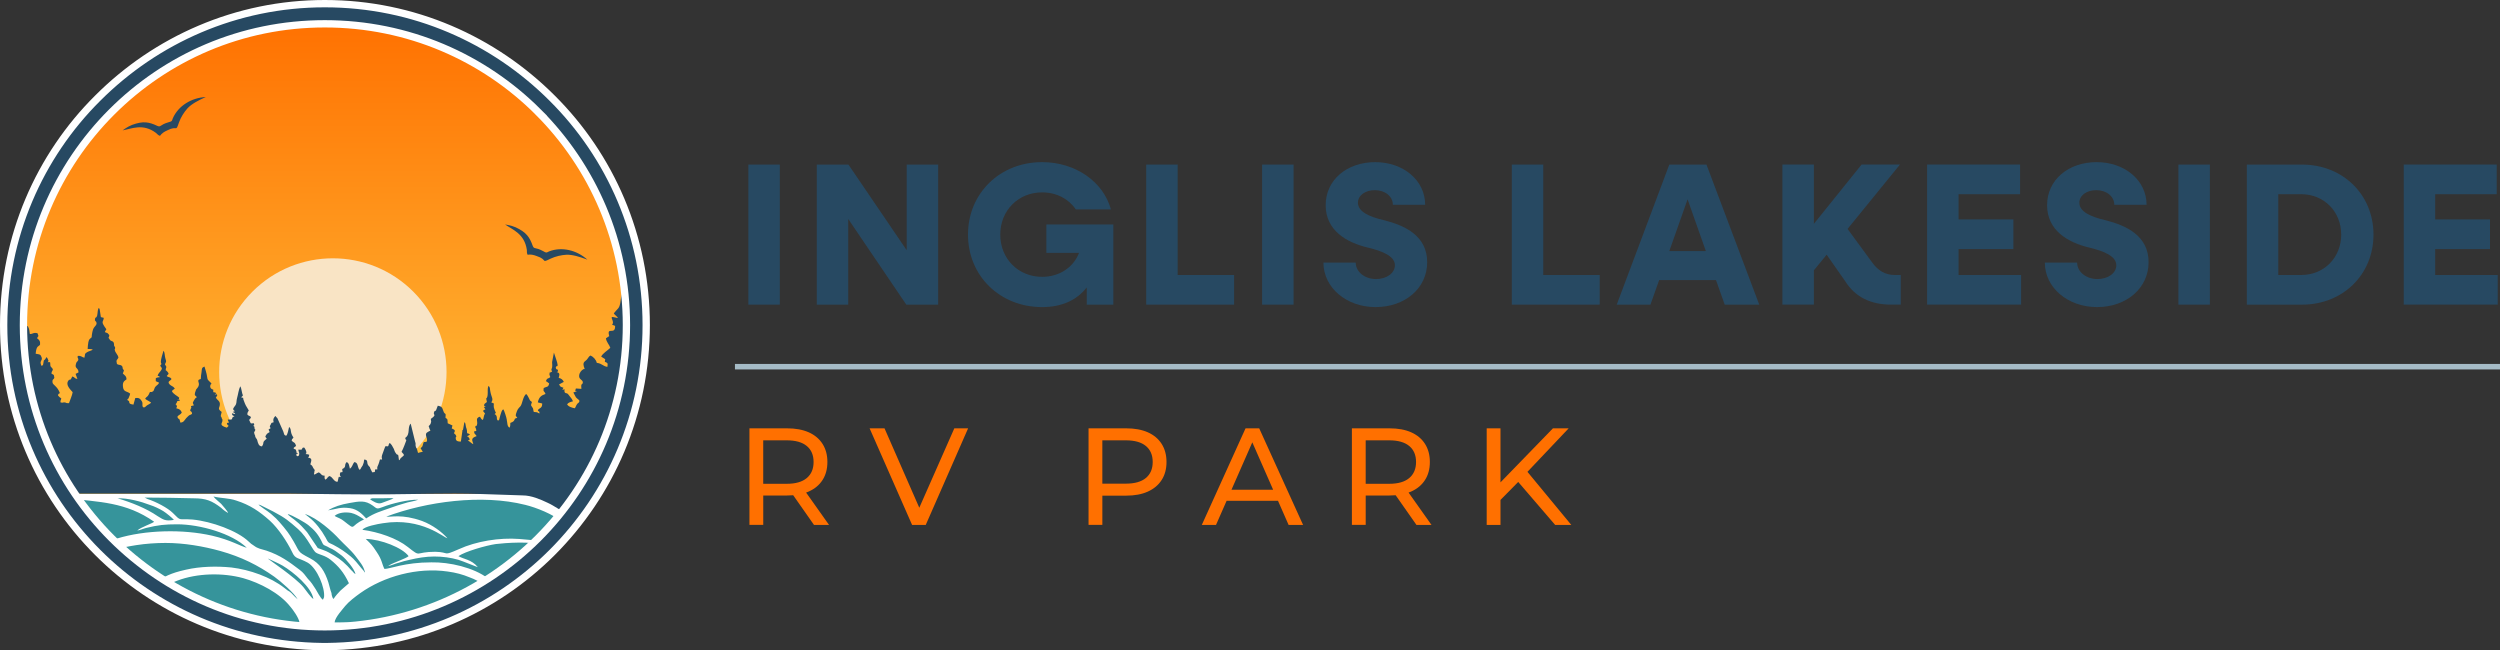 <?xml version="1.0" encoding="UTF-8"?>
<svg id="Layer_2" data-name="Layer 2" xmlns="http://www.w3.org/2000/svg" xmlns:xlink="http://www.w3.org/1999/xlink" viewBox="0 0 1365.19 355.09">
  <rect x="0" y="0" width="1365.19" height="355.09" fill="#333333" stroke="none"/>
  <defs>
    <style>
      .cls-1, .cls-2, .cls-3, .cls-4, .cls-5, .cls-6 {
        stroke-width: 0px;
      }

      .cls-1, .cls-2, .cls-7 {
        fill: #274962;
      }

      .cls-1, .cls-3, .cls-8, .cls-4 {
        fill-rule: evenodd;
      }

      .cls-3 {
        fill: #36949b;
      }

      .cls-9 {
        fill: none;
        stroke: #a5bbc6;
        stroke-width: 3px;
      }

      .cls-9, .cls-8, .cls-7 {
        stroke-miterlimit: 10;
      }

      .cls-8 {
        fill: url(#linear-gradient);
        stroke: url(#linear-gradient-2);
      }

      .cls-4 {
        fill: #fff;
      }

      .cls-5 {
        fill: #f9e4c5;
      }

      .cls-6 {
        fill: #ff7000;
      }

      .cls-7 {
        stroke: #fff;
        stroke-width: 4px;
      }
    </style>
    <linearGradient id="linear-gradient" x1="177.04" y1="269.11" x2="177.04" y2="9" gradientUnits="userSpaceOnUse">
      <stop offset="0" stop-color="#ffc53f"/>
      <stop offset="1" stop-color="#ff7000"/>
    </linearGradient>
    <linearGradient id="linear-gradient-2" x1="9.7" y1="139.06" x2="344.39" y2="139.06" xlink:href="#linear-gradient"/>
  </defs>
  <g id="Layer_1-2" data-name="Layer 1">
    <g>
      <g>
        <path class="cls-4" d="m318.1,269.51c-29.39,45.79-81.97,76.18-141.95,76.18s-112.36-30.39-141.75-76.18h283.71Z"/>
        <path class="cls-8" d="m177.14,9c92.17,0,166.75,75.58,166.75,168.75,0,33.59-9.8,64.98-26.39,91.37H36.79c-16.79-26.39-26.59-57.78-26.59-91.37C10.2,84.57,84.97,9,177.14,9Z"/>
        <circle class="cls-5" cx="181.76" cy="203.14" r="62.08" transform="translate(-90.4 188.02) rotate(-45)"/>
        <path class="cls-1" d="m149.95,228.13l.8.6-.8-.6Zm-32.39-13c.2-.4,1.2.4.4.2,0,0-1.2.4-.4-.2Zm216.73-37.79c.4.2,1,.4,1.6.6.2,5.4-4.8,0-3.2,5.6l-1.8,1.2c.2,2,1.8,3.4,2.4,5.2-1.4,1.4-4.2,3-5,4.8l2.2,1.4-.2,1.4c1.8.8,1.6.8,1.4,2.8-2.6-.4-2.8-1.8-5.8-2.2-.4-1.8-2-3.4-3.4-4-1,.6-.8.6-1.4,1.4-1.4,2.4-3.6,1.4-1.8,6h-.6c-1.2.6-2.2,2-2.4,3.2-.4,2.6,1.8,2.4,2,4-.4,1.8-.2.2-.8,1.4-.2.6,0,1.4,0,2.2l-3-.2-.4,1.2c.8.4,0,0,1,.2l-2,.8,1.4,2.6c.8,1,1.4,1,2,2-.6,1.6-.8.8-1.4,1.8-.6.8-.6,1.4-1.2,2.2-1.2-.2-3.6-.8-4.2-2.2.8-1,1.8-1.2,3.2-1.6-.4-1-.8-1.6-1.2-2l-1.4-1.8c-.8-1.2-2.4.2-2-2.8l-1.2.4.6-1.2c-2.2-.8-1.4-.4-2.4-1.8.6-.4,2-1,2.6-1.4-.6-1.2-1.2-1.8-2.8-2.2.2-1,.8-2.2-.2-2.8-1.2-.6.2,0-.4-.2-1.6-.6.8.6-.4-.2,1-.6.4.4.6-1.2-1-.4-1-.2-1.2-1.4.8-1.4,1,.2,1-1.4,0-1-1.6-5.2-2-6.6l-1,5.2c0,1,.2,1.8,0,3-.4,1.4-.6.6,0,2.2l-.4.2c-.4.2.2-.2-.4.2s-.2-.8-.6.6c-.2,1.2.2.8.4,2-1.4,1.2-1.6.2-2.4,2.2.4.2.8.4,1.2.8q.4.2.6.4c-.4,2.4-1.4,1.6-3,2.6-.4,2.2.4,1.4,1,3.2-2.4.8-3.6,1.8-4.2,4.6l2.4.6c0,2.6-1.2,2.2-2.4,3.6.6,1.6.6-.4,1,1.8-1.2-.2-.8-.4-1.4-.6l-1.8-.2c-.4-1.2-.2-1.8-.6-2.2-1-1.8-1.2-.8-.4-3.2-1-.8-1-.6-1.6-2-.6-1-.8-1.8-1.6-2.4-1.8,1.6-2,5.2-3,6.6-.6.8-1.4,1.2-2,2.8-.8,2.4-1,2.2.2,3.6-2.2,1-.6-.4-1.8,1.6-.4.6-1.4,1-2,1.2,0,1,0,1.8-.4,2.6-1.4-.6-1.2-2.8-1.4-3.4-.4-1.4.2.2-.2-1.2,0-.6-1.4-5-1.8-5.4-1,.4-1.2,2-1.6,3l-.8,3h-.8c-.6-1.2-.2-.8-.4-1.8q-.2-1.2-1.2-1.6c1-1,.8-.4.2-1.8-.6-1.8-.8-1.8-.6-4-.4-.2-.8-.4-1.4-.6,1.4-2,0-2.6-.6-6.4-.2-1.2,0-2-1-2.6-.6,1.6-.2,3.2-.4,5-.4,3-1.2.2-.4,3.8-.6.6-1,.6-1.4,1.2-.4,1.4.2.8.8,1-.4.2-.8.4-1,.6l.8,1.2c-2.4.8-.6,1.4-.2,2.4-.8.8-.6,2.2-1.2,3.4-1-.4-1-1-1.6-1.8-2.8.8-1,2.6-1.6,4.4s-.2-.4-1,1.2c.4.8.6,1.2.6,2.2l-1,.2q-.2,0-.2.2c.2,1.6.6,1,1.4,2.4-3.4,1.2-2.4,2.2-1.8,4.4-.8-.2-1.8-1.4-3-2l1-.4c-.2-1,0-.2-.2-.8l-.6-.8c-1.6-1.6.2,1-.4-.4l1.4-.8q-.6-.6-1.6-.8c0-2.8-.6-2.4-.8-4.4-.2-1,0-.8-.6-1.6-.4.6,0-.2-.2.6l-.6,3.4c-.4,1.2-.4-.6-.4,1l-.8,5.6c-1.6,0-2.6-.2-2.8-1.6-.2-1.6.6-.2.2-1.6-.2-.6-.8-1-1.2-1.4,1-1.6.4-1.8-1.2-2.6l.4-1.6-2.6-1.2c-.2-2.4.2-2-1.2-3,.4-3.4-.4-1.2-1.2-3.8-.6-1.8-.8-2.4-3-2.8l-1,2.6c-.8.6-.6,0-1,.8-.8,2,1.8,1.2-1.8,3.8,0,1.4.4,1,0,2.2-.2,1-.6,1-1.2,1.8.4.6.2,1.2,1,2.4l-1.2.6c-2.8,1.4,0,3.2-.8,5.4-1.6.6-1.6-.4-2,1.2-.4,1.4-.2,1.4-1.4,2.4l1.2,2c-1.6.2-1.6.4-2.6.6l-.6-2.2c0-.8-.2.4-.6-1.2-.4-1.2.2-1.4-.4-2.8l-2.4-9.8c-2,2,0,5.8-3,7.8.4,2.4,1.4-.8-.4,4-.4,1.2-1.2,2.8-1.6,3.6,2.2,2.2,1.2,1.8-.4,3.4-.6.6-.2.8-1,1.2-.6-5.2-.4-1.6-1.8-4-.4-.4-.8-1.6-1-2.2-.6-1-1.4-3-2.4-3.2-.8,1.2-.2,1.8-1.2,1.8s-.8-.8-1.6,1.4c-1,3-1.8,4-1.2,5.6-.6.4-.2.2-.6.2-.8.2.6-.4-.6,0-.2,1-.6,2-.8,2.6-.6,1.4-.8,1.4-.6,2.8h-1.2l-.2,1.4-1.4.2-1-2c-.4-1.4-.4-.8-1-1.6-1.4-1.6.2-3.2-2.4-3.4-.2,1.6-.2,1.8-.8,3.2l-.8,1.2c-.6,1-.2.8-1,1.2-1.2-1.6-.6-4-2.8-4.2-1,1.2-1,2.6-2.4,3.6-.4-1.4-.4-3.2-1.8-3.6-1.6,1.8.2,2.6-2.4,3.8l.2,1.6c-1.2.6-.6-.8-1.4.8-.2.8,0,.4,0,1,.2,1.2,0-.4.4.8-1.4.8-.4-1-1.2.4-.2.6-.2,1.6-.6,2.4-2.2-.2-2.4-2.6-4.4-3.2-1.4.8-.8,1.2-2.2,2-.6-.8-.4-1-.4-2.2-2,0-1.6-1-3.2-1.8-1.6.6-1.4,1-2.6,1.2,0-1,.2-.8.2-1.6.4-1.6.2-.6-.2-1.4-1-1.6.4.8-.4-.6-.2-.2-.2-.6-.4-.8-.6-1-.4-.4-1.2-1.2.6-2,1.2-3.4-1.2-3.6.6-1.2.4-.2.6-1.6-.6-.2-1-.4-2-.4.6-.8.4,0,.4-.6.2-.8-.6-2.4-1.2-3-1.6.4-.4,0-1.4,1.2h-1.8c.2,1.2,1,2,.2,3.4-1,.2-.4.4-1.2-.2,0-1.4-.2-.6,1-1.2-1.6-.4-.6-.4-1.2-1.6-.6-1.4-.4,0-1.4-1.2.4-.6,1.2-1,1.4-1.2-.6-2.4-1.4-1.6-2.4-3,.4-1.4.2-.4,1-1.6-2.2-3.2-.8-4.4-2.4-5.8-.4,1.6-.8,4.2-1.6,4.8-1.4-.4-1-1-1.6-2.4l-3.2-7.2-.6-.6-.4-.6c-.8.6-1.6,1.8-1,3.4-1.2.6-1-.2-1.6,1.2-.6,1-.8,1.4,0,2l-1.2.8.6,1.4c-.8.4-1.4.8-1.8,1.4-1,1.4-.4,1.2.2,2.2-3,2.4-1,1.8-2.6,4.2-1.8,0-2.2-1.8-2.6-3.4-.2-.8-.8-1-1-1.8-.4-.8.2-.2-.4-1.2-.6-1.8-.2-1,.4-2.6,0-.2-.4-.4-.4-.6-.4-.8.2-.8-.2-1.2l-.6-.4c.8-.6.6-.2.4-1.4-2.2,0-1.4.6-2.6-1.8.6-1,.6-.4,1-1.6-1-1-1.2-.4-2-1.4,0-1.2.4-1.4.8-2.2-1.6-2.6-1.8-2.8-2.8-5.6-.8-2,.8-.8-1.4-1.6.4-.4.8-.6,1-1-.6-1.2-.8-4-1.4-5-1,1.8-1.2,4.4-1.8,6.4-.4,1.4-.2,2.4-.6,3.4s-1,1.2-1.6,2.6c.4,1,.2.4,1,1.2l-1.2.4,1.4.8c-.6.6-.6.2-1.4,0-1.2,0,.4-.4-.4.2.2,1,.4.8,1,1.2l.4.2c-2.2.6-.4,1.8-2.4,1.8-1.6,0-1.6-.6-.6,1.6l-1,.2c0,.2-.2.2-.2.2.4,1.2.2.6,1,1.4l-1,1c-4.6-1.4-2.4-2.4-2.4-3.8.2-.8-.4-1.2-.4-1.4-.2-1.6-1,.2,0-3.4-2.8-2-.8-2.2-1-4.6-.2-1.6-1.4-1.8-2.2-3.2.2-.4.2-.2.4-.6.2-.6.2-.2.4-.8-1.2-1.2-.2-1.4-2.2-1.6v-1.4c-.8-.2-1.2-.4-1.6-1.2-.2-1,0-1,.2-1.6,1.2-2.4-.2,1.6.4-.6-2.4-2.4-2-1.6-2.4-3.8-.2-1.6-1-4-1.4-5.4-1.6.6-1.4,1.2-1.6,3-.2,1.2-.4,2.4-.4,3.8-3.2.8.4,2-1.8,4.8-1,1.4-.6.2-1.4,2.8-.4,1.8.4,1.2,1,2.4-.8.4-1.2,1-1.6,1.8-1,1.6-.4,1.4,0,2.6l-1.6.4c.6,1.4-.2.8-.4,2.6.6.4,1,.6,1,1.6-.8.8-1.2.4-2,1.2l-1.2,1.2c-1,1.2-1.4,2.4-3.2,2.4-.6-3.4-1-1-1.6-3.2.6-1,1.6-1,2.4-2.2-.4-1.4-1.2-2-3-2.4.4-1.6.6,0,.2-1.4-.2-.8.2,0-.6-.8,1.6-1.6-.2-1.6,2.4-2-.4-1,0-.2-.6-.6-.8-.6.2.6-.8-.2,1.4,0,.6.2,1-.8-1-1-3.4-2-4-3.6.6-.8.8-.6,1.6-1.4-1-1.4-1.8-1.2-2.8-2.2-1.6-1.8.4-1.8,1-3-1-1.4-1.4-.6-2.6-1.6.6-1,.6-.4,1-1.4q-.6-1.2-1.6-1.8c.2-2.6,1-.8-.4-3.2.6-1.8,1-.8.2-3.4-.4-1.4-.2-3.2-1-4-.4,1.6-1.6,4.8-1.4,6.4.2.8.4.4.2,1l-.2.2c-1,1.8.4-1-.4.4.4,1.2,1.6,1.2.4,2.8-.6,1-1.4,1.4-1.8,2.8,1,.6.6-.2,1.2.8-1,.2-1.2,0-2.2.6v1.6l1.8.8c-.6,1.6-2,1.4-2.6,3.4-.4.8-.2,1-.8,1.4-1.8,1-1.2-.8-2.2,1.6-.8,1.6-1.4,1.2-2,2.4.8.8,1.8,1,2.8,1.8.4.2.2,0,.4.4-.6.6-1.6,1-2.2,1.4-1,.8-1.2,1.4-2.2,1-.8-1.6.4-2-1-3.8-.8-1.2-1.6-1.4-3.2-1.2l-1,3.6c-.8-.2-2-.2-2.2-1-.6-1,.4.4-.2-.8-.4-.6-.4-.2-1-.8.8-1.4.4.2,1-1.6.2-.4.6-1.4.6-1.8-1.6-1.4-3.2-.8-3.8-3-.6-3.2.4-3.8,1.8-4.8,0-1.8-1-2.2-2-3.2l.6-1.6c-.4-1.2-.2,0-.6-1-.4-.8.2-.6-.4-1.4-.8-1-1.6-.4-2.8-1.2-.6-2.4,0-2,.8-3.4-.2-1.8-1.8-2.6-2-4.4-.2-1,0,.4.2-.8,0-1.6-.4-.2-.6-1.6v-.6c-.2-2.2-1.6-1.2-2.4-2.6-1.2-1.6-.2-.6-.2-2.4-1.4-1.6-.6-.8-2.4-1.6.4-1.4.4-.4.8-1.6-3.4-4.6-1.6-3.6-1.4-6.2l-1.6-.4-.6-4c-.2-.8,0-.4-.6-1-1,2.2-.2,4-1.4,5.2-.4.4-.4-.4-.6,1-.2,1.2.6.8.8,1.8.4,1.4-1.2,2-1.8,3.6-.4,1-.8,3.2-.8,4.4-1,1-1.4.8-1.8,2.6-.2,1.4-.4,2.4-.4,3.8,1.2,0,2.2,0,2.8.4-1,.6-2.2.8-3.2,1.4-1.6,1-.8,1.2-1.4,3-1.6-.4-1.6-1.2-3.6-1-.4,1.6.6,1,.2,2.4-.4.8-1,.8-1.2,2-.8,2.6,1.4,2,1.4,4.6l-1.6.8,1,2.8c-2-.4-1-.8-2.8-1.4-1.4,3.2-1.2.8-2.2,2.4-1.6,2.2,1.2,4.8,2.4,6.2-.2,1.6-1.4,4.2-2,6-2,0-1.2-.2-2.2-.4-1.4-.2-.6.4-2.4,0-.2-1.2.2-1,.4-2.2-1-.8-1-.6-1.8-1.6.4-1.8.2-.2,1-1.4-1.4-3.8-4-4.4-4-5.8-.2-1.8.6-1.4,1-2.4-.4-2.4,0-1.2-1.6-2.4.2-1.6.6-1,.8-2.4-.8-1.2-1.4-1.2-1.4-2.2-.2-1.4.6-1.8-1.8-1.6.8-.2.4,0,.8-.8q-.4-1.2-1-2c-.4.4,0,.2-.4.6q-.2.2-.4.6c-.8,1-.6.2-.8,1l-.2,1.2c-.4,1.4.2.8-1,1.4-.2-.4-.2-.2-.4-1-.6-2,1.4-2,.2-4.2-.4-1-.6-1-3-1.4.4-4.8,1.8-3.8,2.4-5,.2-1.8-.4-2.6-1.6-3.4.4-1.6,1.2-.4.2-2.8-2.4-.6-2.6.6-4.2.4-.2-1-.2-2.4-.6-3.2-.6-1.8-.8-.6-2-1.6,0-1,1-1.2.6-2.6-.4-1-1.4-1-1.4-2.6,0-2.4.4-.6-.4-3-.6-1.4-.6-1.8-2-2.4-.6,5-.6,11.2-.6,16.39,0,23.59,5.2,48.98,15.4,69.78,1.8,3.4,6.6,16.39,9,16.39h122.16c18.79.2,37.59.6,56.38.4,35.19-.4,35.19-.8,72.58.6,4.8,0,9.8,2.2,13.6,4,3.6,1.6,8.2,5,11,6.2,4-3.8,11-15.99,13.8-20.59,4-6.8,7.6-15.59,10.6-23.79,8.8-24.39,11-51.38,8.4-77.77-5.2.6-2.8,6.8-5.2,9.8-.6.8-1.8,1.8-2.4,2.8.6,1,4,3.2.8,2.2-4.4-1.2.2,2-1.8,4Z"/>
        <path class="cls-3" d="m210.93,282.11c2.6.4,8.4-1.6,19.59,2.4,5.8,2.2,10.8,6,13.8,9.4-1.6,0-14-11.6-35.19-8.2-2.8.4-10.2,1.8-11.2,3.6,8.8,1.2,18.79,4.6,24.79,9.4,7.6,6,3.4,2.6,15,2.6,8.2.2,3.6,2.6,12.8-1.4,9.6-4.4,22.19-6.4,32.99-5.6,2.2.2,4.6.4,6.8.6,2.2.4,4.4,1.2,6.4,1.2,1.6-1.4,8.8-9.4,10-11.2-4.4-4-14-7.8-19.79-9.2-23.79-6-54.18-1.8-75.98,6.4Zm-154.55,14.6c1.8-.2,5.4-2,7.4-2.6,15.59-4.8,36.19-5.2,51.98-1.6,10.4,2.4,15.59,5.8,18.99,6.6-8-7.8-25.59-12.8-37.99-12.8-6.8,0-10.4.4-16.99,2-1.6.4-3.2,1.2-4.8,1.4,1.8-1.8,8.6-4,9.2-4.8-15.4-10.8-29.99-10.8-47.78-12.8,2,4.4,14.4,19.39,19.99,24.59Zm38.59-12.8c-.8-1-4.2-3.8-5.8-4.8-2-1.2-4.8-2.6-7.4-3.4-4.6-1.8-12-3.8-17.59-3.6,7.4,2.2,15.59,5.4,21.99,9.8,3,1.8,4,2.8,8.8,2Zm29.59-3.8c-1.2-.6-2.8-1.8-3.8-2.8-5-3.8-8.2-5.2-15-5.2-8.8-.2-17.99-.4-26.79-.4l1.6.8c4.4,1.4,11,4.8,13.8,7.6,4.8,4.8,2.6,3,10.8,3.6,10.4,1,24.59,6.2,30.59,12,1.2,1.2,1.6,1.4,2.8,2.2,2.4,1.8,3.8,1.8,7,2.8,7.6,2.6,12.2,6,17.99,10.4,2.4,1.8,2.8,2.8,4.6,5,1.8,1.8,2.8,3.4,4.2,5.6.8,1.2,2.6,5,4,5.8l.6-1.4c.6-5-3.6-15.59-8.8-18.79-5.4-3-6.8-1.8-8.6-5.8-2.8-5.8-7.6-13-12.2-17.19-5.6-5-10.8-8.6-18.39-11-4-1.4-8.4-1.2-12.4-2.2,1,1.4,3,2.8,4.2,4,.8,1,3.6,4,3.8,5Zm-63.98,20.79c.8,2,20.79,16.79,22.59,17.39,7.6-3.6,9.4-5.2,18.39-7.2,7.8-1.8,16.79-2,24.79-1.2,10,1.2,21.39,5.2,28.99,11.2.8.6,1.2,1,1.8,1.4,1,.6,1.2.6,2,1.4,1.2,1.2,2.2,2.4,3.4,3.4-1.8-3.4-9.4-10-12.8-12.4-8.8-6.2-17.99-10.8-29.39-14-9.4-2.6-19.79-4.4-29.99-4.4-5.2,0-10.8.4-15.99,1.2-2.4.4-11.2,1.8-13.8,3.2Zm122.16,38.99l21.19.4c1.4,0,5.8-.2,7,.4-3.2,1.4-29.99,1.2-35.59,1.4-10.4,0-25.19.2-34.99-1.6l23.19-.6c-.4-2.6-3.6-7-5-8.6-5.8-7.4-16.59-13-25.79-15.59-11-3-24.99-2.8-35.99,1.4-2,.8-7.8,3-9,4.2,1.6,1.8,14.6,8.4,17.99,10,37.19,16.59,81.57,18.99,120.36,7.2,7.6-2.2,13.8-4.8,20.79-7.8,5.8-2.4,15.99-8.4,18.59-9.8-.8-2.2-7.2-5-9-5.6-3.8-1.6-7.6-2.6-12-3.2-16.59-2.4-34.79,2.6-47.78,11.8-2.8,2-6.2,4.6-8.2,7-1.2,1.6-5.6,6.2-5.8,9Zm-36.39-34.79c0,.2,15.2,10.4,19.39,15.59,1.4,1.8,4.2,5.8,5.4,6.4-1-6.4-10.8-14.6-16.79-18.19-2.4-1.4-5.4-2.6-7.8-3.8h-.2Zm35.79,21.99c.8-1.4,2.8-3.6,3.8-4.6l4.6-4c-2.8-6-5.8-9.4-10-12.8-3-2.4-6.2-2.8-7.8-3.8-2-1-4.4-8-10-13-5-4.4-6.8-6-13.6-9.6l-6.8-3.4-1.2-.4.6.6c3.6,2.8,4.6,2.8,9,7,2,2,6.4,7.2,7.8,9.6,6,9.4,2.8,8,10.8,12.2,5.4,2.8,8,7,10,13.2.4,1.4.8,2.8,1.2,4.4.2.6.6,1.4.6,2.4.2.8.4,1.6,1,2.2Zm12-13.6c-.6-2.8-5-8-7.4-10-1.8-1.2-3-2.4-5.2-3.6-1-.4-1.8-.8-2.8-1.4-1.6-.8-2-.6-2.6-1.8-2.2-4.8-4.4-7.2-7.6-9.8-1.6-1.4-9-5.6-11.4-6.2.2.4.2.2.4.6,1.4,1.4,4.4,2.8,8.6,7.6.8,1,1.4,1.4,2,2.4l5.4,8c.4.2,4.8,1.6,6,2.4,4.6,2.6,6.6,3.8,10.2,7.4.8.8,1.2,1.4,2,2.2,1.4,1.2,1.2,1.6,2.4,2.2Zm5.2-.8c-.8-3.8-3-6-5.2-9-2.4-3.2-6.2-6.4-8.8-9.2-3.6-4-12-11.6-18.79-13.8l.2.2,2,1.6c3.4,2.6,6.8,7,9,11,1.6,3,1.2,2.6,4.2,4,4.2,2.2,6.6,4,9.6,6.4,1.6,1.2,4.4,4.6,5.8,6.4l1.4,1.6v.2l.6.6Zm-16.59-30.99l.6.4c1.2.6,3,1.2,4.4,2.4,7.2,5.6,2.8,2.8,11-.8-.6-.6-.6-.4-1.4-1-2-1.2-3.2-2-5.6-2.6-3.2-.6-7-.2-9,1.6Zm-3.6-3c4.4-.6,6.6-2,12-1.2,4.2.6,6.8,3.4,8.8,5.6,4.6-3,7.8-3.8,13.4-5.8,2.6-1,4.8-1.6,7.4-2.4,2.2-.8,5.8-1.2,7.6-2-5-.2-14.4,2-19.39,4-3.2,1.2-3,1-5.4-.8-4.2-3-7.2-2.4-12.8-1.4-4.6.8-8.4,2-11.6,4Zm22.99-6c1.2.8,4,2.8,6.2,2,1.4-.6,5.8-2,6.6-2.6-1-.2-4.8,0-6.2,0h-5.2c-.4,0-.6,0-.8.2-.8.2-.2,0-.6.4Zm8.8,36.99c.6-.4.2-.2,1-.6l-1,.6Zm-1,1c3,0,11-3.6,25.59-3.6,9.8-.2,23.19,2.8,30.99,8.8,1.2.8,2,1.8,2.8,2.4,5.8-3.4,23.99-17.19,25.59-20.39-3-2.6-19.59-1.4-24.19-.8-5.4.8-16.59,4-20.39,6.6,2.6,1.6,7.2,1.8,10.6,6-.4,0-8-3.2-10.6-4-4.2-1.2-8.6-1.8-13.2-1.8s-9.2.8-13.4,1.8c-2,.4-4.2,1-6,1.6-1.8.4-4.2,1.6-5.8,1.8.2-.2.2,0,.6-.4,2.2-1.4,9.4-3.8,10.6-5-3.4-4.6-15-9.2-23.39-9.4l.4.4c2.6,2.6,3,2.8,5.6,6.8,3,4.4,2.8,6.6,4.2,9.2Z"/>
        <path class="cls-1" d="m66.98,71.18c4.8-.8,11-4,18.19,1.4,1,.8,1,1.2,2.2,1.6,1-1.4,2.2-2.2,4-3,5.8-3,4.4,1.4,6.4-4.4,1-2.8,2.8-5.6,4.6-7.6,2.2-2.4,6-4.4,10-6.2-7.8.4-15,4.8-17.99,11.6-.6,1.8-.4,1.6-2.4,2.2-4.8,1.4-4,2.8-6,2-4.6-2.2-7.8-2.8-13.8-.6-3,1.2-4.8,2.8-5.2,3Z"/>
        <path class="cls-7" d="m293.91,61.18c-29.79-29.79-70.98-48.18-116.56-48.18S90.77,31.39,60.98,61.18c-29.79,29.79-48.18,70.98-48.18,116.36s18.39,86.57,48.18,116.36c29.79,29.79,70.98,48.38,116.36,48.38s86.77-18.59,116.56-48.38c29.79-29.79,48.18-70.98,48.18-116.36s-18.39-86.57-48.18-116.36h0ZM177.34,2c48.58,0,92.37,19.79,124.16,51.58,31.79,31.59,51.38,75.58,51.38,123.96s-19.59,92.37-51.38,124.16c-31.39,31.39-74.78,50.78-122.56,51.38h-3.2c-47.78-.6-90.97-19.99-122.36-51.38C21.59,269.91,2,225.93,2,177.54S21.59,85.17,53.38,53.58C85.17,21.79,128.96,2,177.34,2Z"/>
        <path class="cls-1" d="m275.81,122.57c3.96,2.83,10.6,4.95,11.88,13.85.14,1.27-.14,1.56.42,2.69,1.7-.28,3.11,0,4.95.71,6.22,1.98,2.12,4.1,7.63,1.41,2.69-1.27,5.94-1.98,8.62-2.12,3.25-.14,7.35,1.13,11.45,2.69-5.8-5.23-14-7.21-20.92-4.52-1.7.85-1.41.85-3.25-.14-4.38-2.4-4.81-.85-5.66-2.83-1.7-4.81-3.53-7.49-9.33-10.18-2.97-1.27-5.37-1.41-5.8-1.56Z"/>
      </g>
      <line class="cls-9" x1="401.34" y1="200.24" x2="1365.19" y2="200.24"/>
      <g>
        <path class="cls-2" d="m408.66,89.87h17.18v76.49h-17.18v-76.49Z"/>
        <path class="cls-2" d="m512.31,89.87v76.49h-17.4l-31.71-46.78v46.78h-17.18v-76.49h17.29l31.82,46.78v-46.78h17.18Z"/>
        <path class="cls-2" d="m607.97,122.57v43.79h-14.52v-9.42c-5.54,7.09-13.75,10.75-24.39,10.75-23.06,0-40.46-17.07-40.46-39.58s17.4-39.58,40.46-39.58c18.29,0,33.48,10.75,37.58,25.83h-19.18c-3.77-5.65-10.42-9.31-18.4-9.31-12.97,0-22.84,9.87-22.84,23.06s9.87,23.06,22.84,23.06c9.64,0,17.18-5.32,20.18-13.08h-17.85v-15.52h36.58Z"/>
        <path class="cls-2" d="m673.92,150.17v16.18h-48v-76.49h17.18v60.31h30.82Z"/>
        <path class="cls-2" d="m689.21,89.87h17.18v76.49h-17.18v-76.49Z"/>
        <path class="cls-2" d="m722.69,143.41h17.63c0,4.99,4.88,8.98,11.09,8.98,5.76,0,10.31-3.21,10.31-7.54,0-4.99-6.87-7.76-14.74-9.64-11.64-2.77-23.06-9.31-23.06-23.17s11.64-23.5,27.05-23.5,27.27,9.98,27.27,23.28h-17.63c0-4.54-4.21-7.98-9.87-7.98-5.1,0-9.2,2.77-9.2,6.87,0,4.88,6.21,7.65,13.75,9.42,12.19,2.99,24.06,8.76,24.06,23.06s-12.19,24.5-28.16,24.5-28.49-10.64-28.49-24.28Z"/>
        <path class="cls-2" d="m873.56,150.17v16.18h-48v-76.49h17.18v60.31h30.82Z"/>
        <path class="cls-2" d="m937.07,152.95h-31.04l-4.77,13.41h-18.4l28.71-76.49h20.29l28.82,76.49h-18.85l-4.77-13.41Zm-5.54-15.85l-9.98-28.27-9.98,28.27h19.95Z"/>
        <path class="cls-2" d="m1037.95,150.17v16.18h-5.21c-11.42,0-19.84-4.32-25.16-12.86l-10.09-14.41-6.98,8.54v18.73h-17.18v-76.49h17.18v32.37l26.05-32.37h20.95l-28.6,35.14,13.41,18.29c3.21,4.54,7.32,6.87,12.3,6.87h3.33Z"/>
        <path class="cls-2" d="m1103.68,150.17v16.18h-51.33v-76.49h50.77v16.19h-33.59v13.75h29.93v16.19h-29.93v14.19h34.14Z"/>
        <path class="cls-2" d="m1116.64,143.41h17.63c0,4.99,4.88,8.98,11.09,8.98,5.76,0,10.31-3.21,10.31-7.54,0-4.99-6.87-7.76-14.74-9.64-11.64-2.77-23.06-9.31-23.06-23.17s11.64-23.5,27.05-23.5,27.27,9.98,27.27,23.28h-17.63c0-4.54-4.21-7.98-9.87-7.98-5.1,0-9.2,2.77-9.2,6.87,0,4.88,6.21,7.65,13.75,9.42,12.19,2.99,24.05,8.76,24.05,23.06s-12.19,24.5-28.16,24.5-28.49-10.64-28.49-24.28Z"/>
        <path class="cls-2" d="m1189.58,89.87h17.18v76.49h-17.18v-76.49Z"/>
        <path class="cls-2" d="m1296.11,128.11c0,21.84-16.74,38.25-39.02,38.25h-30.15v-76.49h30.15c22.28,0,39.02,16.41,39.02,38.25Zm-17.63,0c0-12.53-9.31-22.06-21.84-22.06h-12.53v44.12h12.53c12.53,0,21.84-9.53,21.84-22.06Z"/>
        <path class="cls-2" d="m1363.95,150.17v16.18h-51.33v-76.49h50.77v16.19h-33.59v13.75h29.93v16.19h-29.93v14.19h34.14Z"/>
      </g>
      <g>
        <path class="cls-6" d="m409.25,286.64v-52.74h20.57c4.62,0,8.56.73,11.83,2.18,3.26,1.46,5.77,3.57,7.53,6.33,1.76,2.76,2.64,6.05,2.64,9.87s-.88,7.09-2.64,9.83c-1.76,2.74-4.27,4.83-7.53,6.29-3.27,1.46-7.21,2.18-11.83,2.18h-16.42l3.39-3.46v19.51h-7.53Zm7.53-18.76l-3.39-3.69h16.2c4.82,0,8.48-1.04,10.96-3.13,2.49-2.08,3.73-5.01,3.73-8.78s-1.24-6.68-3.73-8.74c-2.49-2.06-6.14-3.09-10.96-3.09h-16.2l3.39-3.77v31.19Zm27.72,18.76l-13.41-19.14h8.06l13.56,19.14h-8.21Z"/>
        <path class="cls-6" d="m498.07,286.64l-23.2-52.74h8.14l21.32,48.67h-4.67l21.47-48.67h7.53l-23.13,52.74h-7.46Z"/>
        <path class="cls-6" d="m594.43,286.64v-52.74h20.57c4.62,0,8.56.73,11.83,2.18,3.26,1.46,5.77,3.57,7.53,6.33,1.76,2.76,2.64,6.05,2.64,9.87s-.88,7.09-2.64,9.83c-1.76,2.74-4.27,4.85-7.53,6.33-3.27,1.48-7.21,2.22-11.83,2.22h-16.42l3.39-3.54v19.51h-7.53Zm7.53-18.76l-3.39-3.77h16.2c4.82,0,8.48-1.03,10.96-3.09,2.49-2.06,3.73-4.97,3.73-8.74s-1.24-6.68-3.73-8.74c-2.49-2.06-6.14-3.09-10.96-3.09h-16.2l3.39-3.77v31.19Z"/>
        <path class="cls-6" d="m656.28,286.64l23.88-52.74h7.46l23.96,52.74h-7.91l-21.32-48.52h3.01l-21.32,48.52h-7.76Zm10.17-13.18l2.03-6.03h29.68l2.18,6.03h-33.9Z"/>
        <path class="cls-6" d="m738.24,286.64v-52.74h20.57c4.62,0,8.56.73,11.83,2.18,3.26,1.46,5.78,3.57,7.53,6.33,1.76,2.76,2.64,6.05,2.64,9.87s-.88,7.09-2.64,9.83c-1.76,2.74-4.27,4.83-7.53,6.29-3.26,1.46-7.21,2.18-11.83,2.18h-16.42l3.39-3.46v19.51h-7.53Zm7.53-18.76l-3.39-3.69h16.2c4.82,0,8.48-1.04,10.96-3.13s3.73-5.01,3.73-8.78-1.24-6.68-3.73-8.74-6.14-3.09-10.96-3.09h-16.2l3.39-3.77v31.19Zm27.72,18.76l-13.41-19.14h8.06l13.56,19.14h-8.21Z"/>
        <path class="cls-6" d="m811.85,286.64v-52.74h7.53v52.74h-7.53Zm6.63-12.73l-.38-9.19,29.91-30.81h8.59l-23.13,24.41-4.22,4.67-10.77,10.92Zm30.74,12.73l-21.62-25.16,5.05-5.58,25.39,30.74h-8.81Z"/>
      </g>
    </g>
  </g>
</svg>